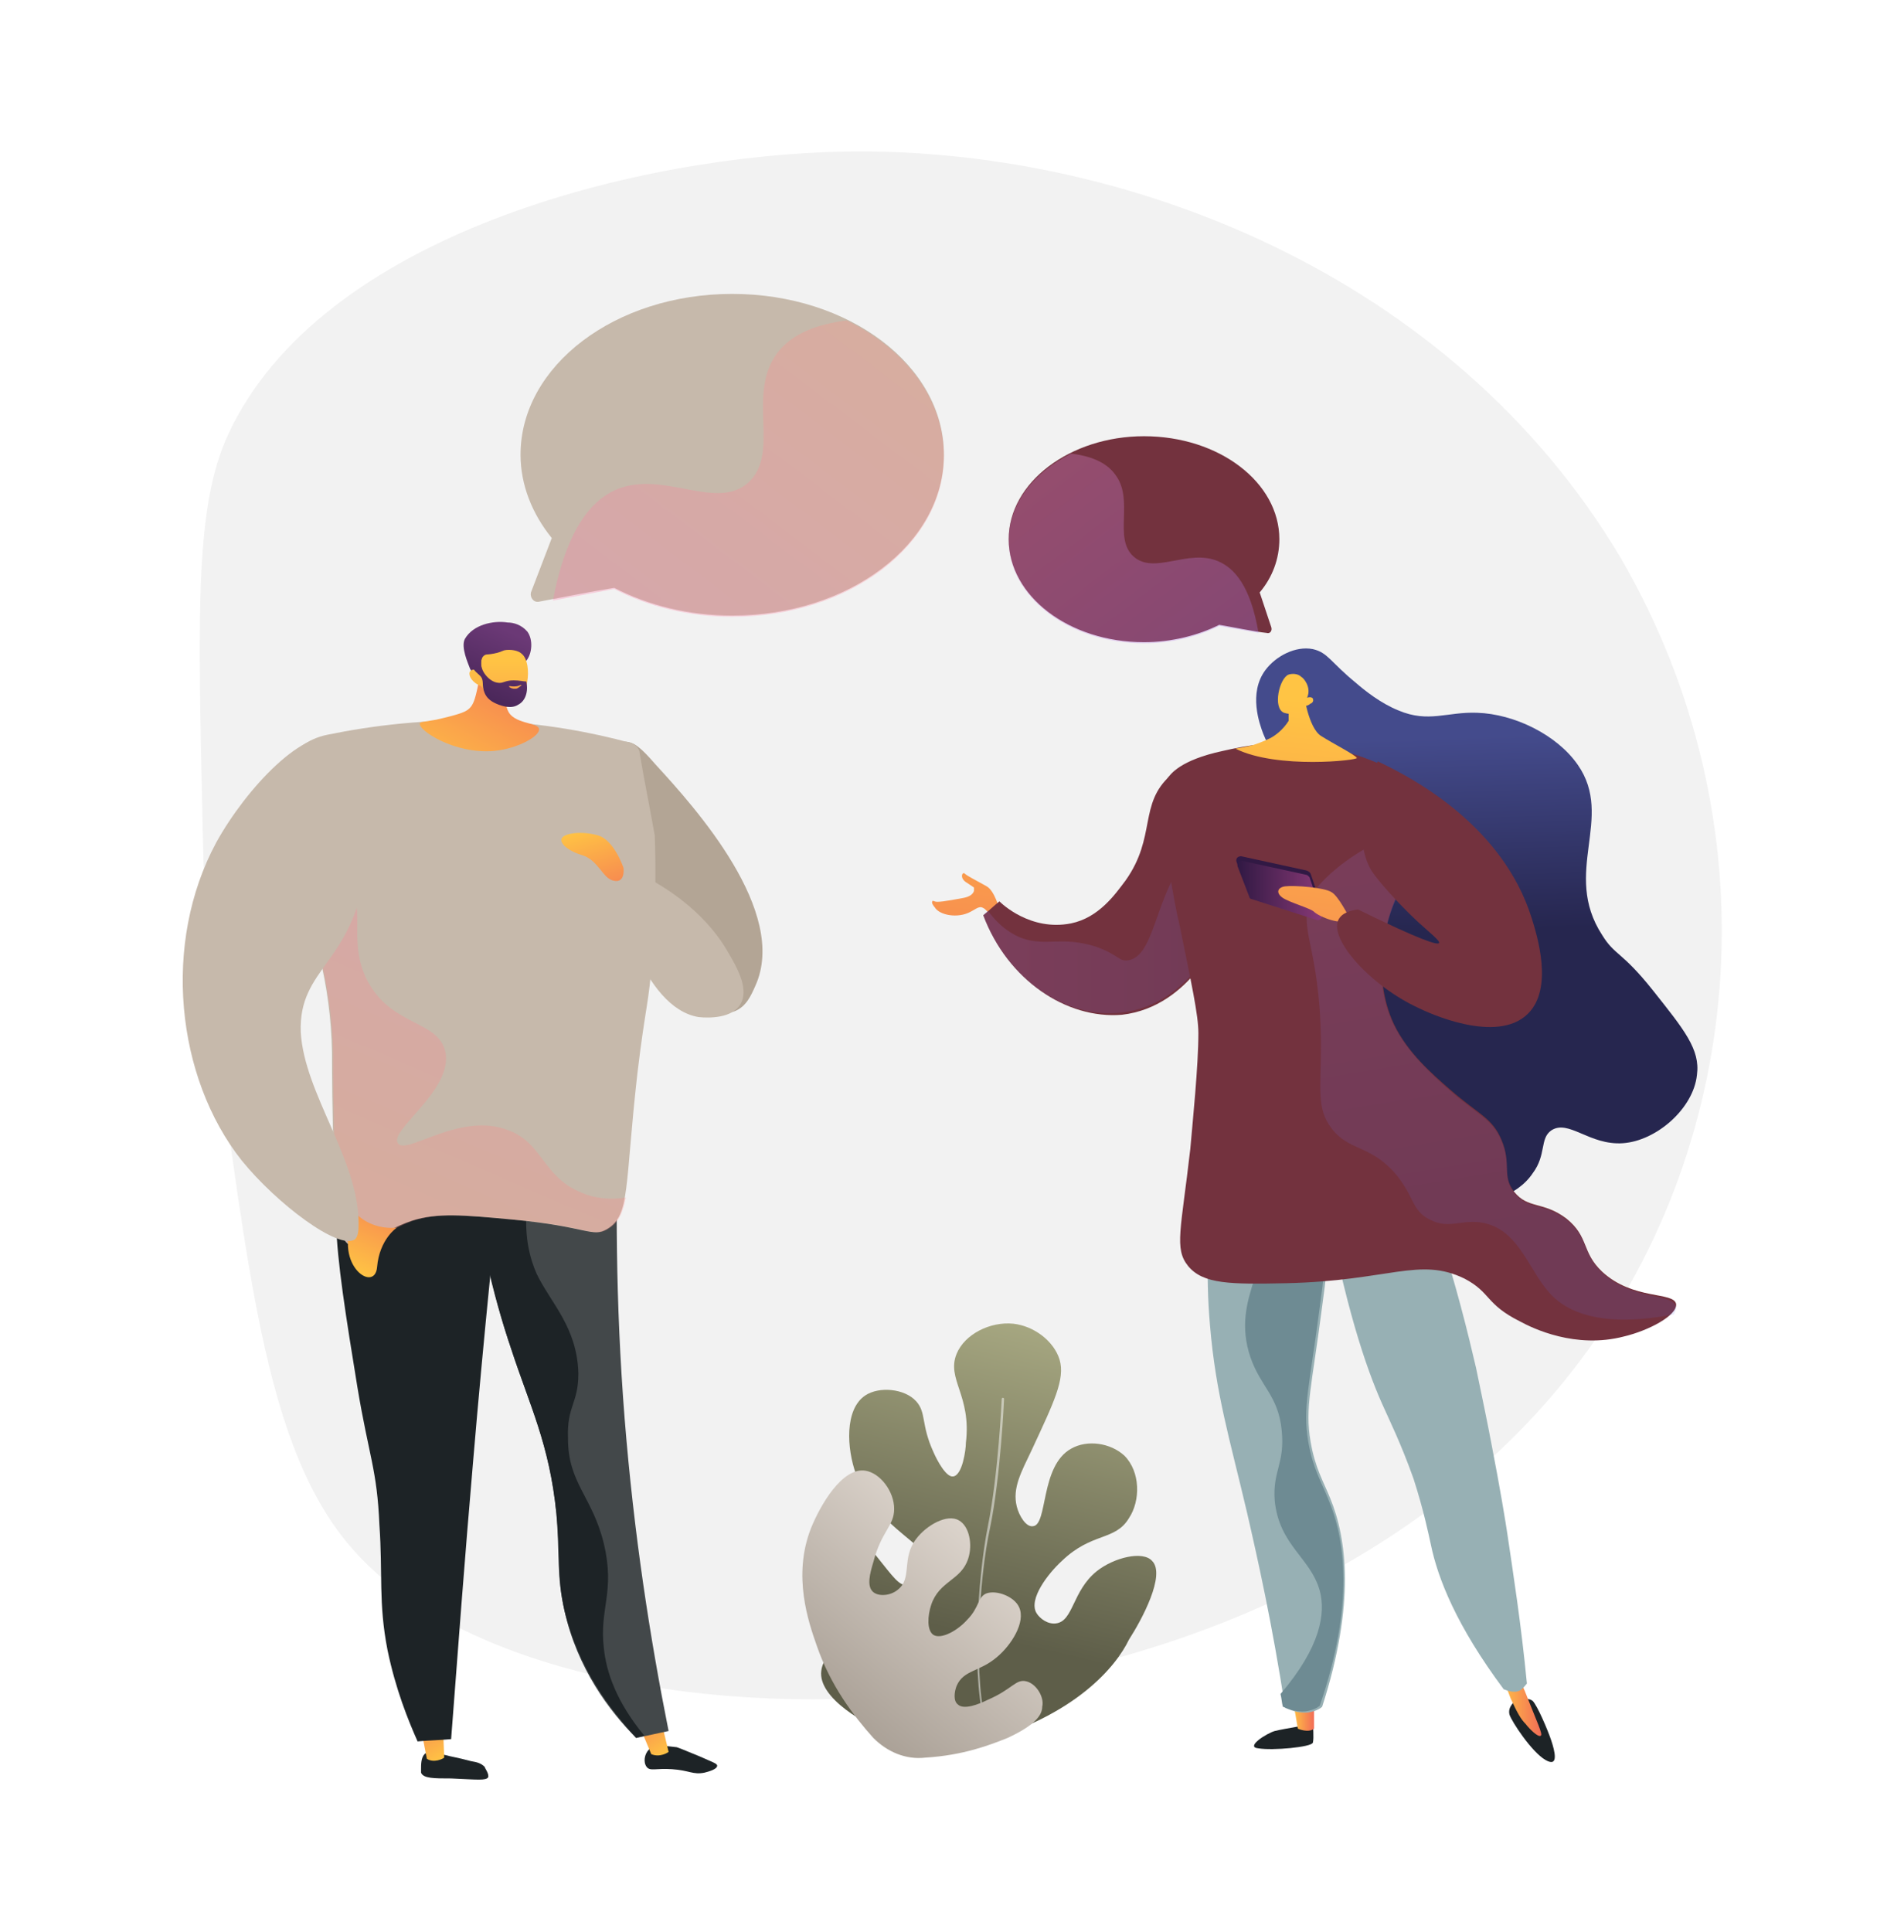<svg xmlns="http://www.w3.org/2000/svg" xmlns:xlink="http://www.w3.org/1999/xlink" x="0px" y="0px" viewBox="0 0 164.6 167" style="enable-background:new 0 0 164.6 167;" xml:space="preserve">
<style type="text/css">
	.st0{fill:#FFFFFF;}
	.st1{fill:#1D2326;}
	.st2{fill:none;stroke:#43484A;stroke-width:2;stroke-miterlimit:10;}
	.st3{fill:#73323E;}
	.st4{fill:#80A1A8;}
	.st5{fill:#D9B036;}
	.st6{fill:#F2F2F2;}
	.st7{fill:#FFFFFF;stroke:#D3D3D3;stroke-miterlimit:10;}
	.st8{fill:none;stroke:#D3D3D3;stroke-miterlimit:10;}
	.st9{fill:#D3D3D3;}
	.st10{opacity:0.5;clip-path:url(#SVGID_61_);}
	.st11{fill:url(#SVGID_65_);}
	.st12{fill:url(#SVGID_66_);}
	.st13{fill:url(#SVGID_67_);}
	.st14{fill:url(#SVGID_68_);}
	.st15{opacity:0.7;clip-path:url(#SVGID_70_);}
	.st16{opacity:0.5;clip-path:url(#SVGID_73_);}
	.st17{fill:url(#SVGID_75_);}
	.st18{fill:url(#SVGID_76_);}
	.st19{fill:url(#SVGID_77_);}
	.st20{fill:url(#SVGID_78_);}
	.st21{opacity:0.5;clip-path:url(#SVGID_81_);}
	.st22{opacity:0.7;clip-path:url(#SVGID_84_);}
	.st23{fill:url(#SVGID_85_);}
	.st24{fill:url(#SVGID_86_);}
	.st25{fill:url(#SVGID_87_);}
	.st26{fill:url(#SVGID_89_);}
	.st27{fill:url(#SVGID_90_);}
	.st28{opacity:0.3;fill:url(#SVGID_91_);}
	.st29{fill:url(#SVGID_92_);}
	.st30{fill:url(#SVGID_93_);}
	.st31{fill:url(#SVGID_94_);}
	.st32{fill:url(#SVGID_95_);}
	.st33{fill:url(#SVGID_96_);}
	.st34{fill:#D8DEE8;}
	.st35{fill:url(#SVGID_97_);}
	.st36{fill:url(#SVGID_98_);}
	.st37{fill:url(#SVGID_99_);}
	.st38{opacity:0.1;}
	.st39{fill:#97A6B7;}
	.st40{fill:url(#SVGID_100_);}
	.st41{opacity:0.3;}
	.st42{fill:url(#SVGID_101_);}
	.st43{fill:url(#SVGID_102_);}
	.st44{fill:url(#SVGID_103_);}
	.st45{display:none;opacity:0.3;fill:url(#SVGID_104_);}
	.st46{fill:url(#SVGID_105_);}
	.st47{fill:url(#SVGID_106_);}
	.st48{opacity:0.5;}
	.st49{fill:url(#SVGID_107_);}
	.st50{fill:url(#SVGID_108_);}
	.st51{fill:url(#SVGID_109_);}
	.st52{fill:url(#SVGID_110_);}
	.st53{fill:url(#SVGID_111_);}
	.st54{fill:url(#SVGID_112_);}
	.st55{fill:url(#SVGID_113_);}
	.st56{fill:url(#SVGID_114_);}
	.st57{fill:url(#SVGID_115_);}
	.st58{fill:url(#SVGID_116_);}
	.st59{fill:url(#SVGID_117_);}
	.st60{fill:url(#SVGID_118_);}
	.st61{fill:url(#SVGID_119_);}
	.st62{fill:url(#SVGID_120_);}
	.st63{fill:url(#SVGID_121_);}
	.st64{fill:url(#SVGID_122_);}
	.st65{fill:#97B0B4;}
	.st66{fill:#6E8B93;}
	.st67{display:none;}
	.st68{display:inline;}
	.st69{fill:url(#SVGID_123_);}
	.st70{fill:url(#SVGID_124_);}
	.st71{fill:url(#SVGID_125_);}
	.st72{fill:url(#SVGID_126_);}
	.st73{fill:url(#SVGID_127_);}
	.st74{fill:url(#SVGID_128_);}
	.st75{fill:url(#SVGID_129_);}
	.st76{fill:url(#SVGID_130_);}
	.st77{fill:url(#SVGID_131_);}
	.st78{fill:url(#SVGID_132_);}
	.st79{fill:url(#SVGID_133_);}
	.st80{fill:url(#SVGID_134_);}
	.st81{fill:url(#SVGID_135_);}
	.st82{fill:url(#SVGID_136_);}
	.st83{fill:url(#SVGID_137_);}
	.st84{fill:url(#SVGID_138_);}
	.st85{fill:url(#SVGID_139_);}
	.st86{fill:url(#SVGID_140_);}
	.st87{fill:url(#SVGID_141_);}
	.st88{fill:url(#SVGID_142_);}
	.st89{display:none;fill:#F4F7FA;}
	.st90{opacity:0.5;fill:#F4F7FA;}
	.st91{fill:url(#SVGID_143_);}
	.st92{fill:url(#SVGID_144_);}
	.st93{fill:url(#SVGID_145_);}
	.st94{fill:#26264F;}
	.st95{fill:url(#SVGID_146_);}
	.st96{opacity:0.48;fill:#FFFFFF;}
	.st97{fill:url(#SVGID_147_);}
	.st98{fill:url(#SVGID_148_);}
	.st99{clip-path:url(#SVGID_149_);}
	.st100{fill:url(#SVGID_150_);}
	.st101{opacity:0.7;fill:url(#SVGID_151_);}
	.st102{fill:#998693;}
	.st103{fill:url(#SVGID_152_);}
	.st104{fill:url(#SVGID_153_);}
	.st105{fill:url(#SVGID_154_);}
	.st106{fill:url(#SVGID_155_);}
	.st107{fill:url(#SVGID_156_);}
	.st108{clip-path:url(#SVGID_157_);}
	.st109{fill:url(#SVGID_158_);}
	.st110{fill:url(#SVGID_159_);}
	.st111{fill:url(#SVGID_160_);}
	.st112{fill:url(#SVGID_161_);}
	.st113{fill:url(#SVGID_162_);}
	.st114{fill:url(#SVGID_163_);}
	.st115{fill:url(#SVGID_164_);}
	.st116{fill:url(#SVGID_165_);}
	.st117{clip-path:url(#SVGID_166_);}
	.st118{fill:url(#SVGID_167_);}
	.st119{fill:url(#SVGID_168_);}
	.st120{fill:url(#SVGID_169_);}
	.st121{fill:url(#SVGID_170_);}
	.st122{fill:url(#SVGID_171_);}
	.st123{fill:url(#SVGID_172_);}
	.st124{fill:url(#SVGID_173_);}
	.st125{fill:url(#SVGID_174_);}
	.st126{display:none;opacity:0.5;fill:url(#SVGID_175_);}
	.st127{display:inline;fill:url(#SVGID_176_);}
	.st128{display:inline;fill:url(#SVGID_177_);}
	.st129{display:inline;fill:url(#SVGID_178_);}
	.st130{display:inline;fill:url(#SVGID_179_);}
	.st131{display:inline;fill:#F0F0F0;}
	.st132{fill:url(#SVGID_180_);}
	.st133{opacity:0.65;fill:#FFFFFF;}
	.st134{clip-path:url(#SVGID_181_);}
	.st135{fill:#DFDFF2;}
	.st136{fill:url(#SVGID_182_);}
	.st137{fill:#5E5E49;}
	.st138{fill:url(#SVGID_183_);}
	.st139{fill:#EFEFFC;}
	.st140{fill:url(#SVGID_184_);}
	.st141{filter:url(#Adobe_OpacityMaskFilter);}
	.st142{filter:url(#Adobe_OpacityMaskFilter_1_);}
	.st143{mask:url(#SVGID_185_);fill:url(#SVGID_186_);}
	.st144{opacity:0.53;fill:url(#SVGID_187_);}
	.st145{opacity:0.78;fill:#FFFFFF;}
	.st146{fill:url(#SVGID_188_);}
	.st147{fill:url(#SVGID_189_);}
	.st148{fill:url(#SVGID_190_);}
	.st149{fill:url(#SVGID_191_);}
	.st150{fill:url(#SVGID_192_);}
	.st151{fill:url(#SVGID_193_);}
	.st152{fill:url(#SVGID_194_);}
	.st153{fill:url(#SVGID_195_);}
	.st154{fill:url(#SVGID_196_);}
	.st155{fill:url(#SVGID_197_);}
	.st156{fill:url(#SVGID_198_);}
	.st157{fill:url(#SVGID_199_);}
	.st158{fill:url(#SVGID_200_);}
	.st159{fill:url(#SVGID_201_);}
	.st160{fill:url(#SVGID_202_);}
	.st161{fill:url(#SVGID_203_);}
	.st162{fill:url(#SVGID_204_);}
	.st163{fill:url(#SVGID_205_);}
	.st164{fill:url(#SVGID_206_);}
	.st165{fill:url(#SVGID_207_);}
	.st166{fill:url(#SVGID_208_);}
	.st167{fill:url(#SVGID_209_);}
	.st168{fill:url(#SVGID_210_);}
	.st169{display:inline;fill:url(#SVGID_211_);}
	.st170{display:inline;fill:url(#SVGID_212_);}
	.st171{fill:url(#SVGID_213_);}
	.st172{fill:url(#SVGID_214_);}
	.st173{fill:url(#SVGID_215_);}
	.st174{fill:url(#SVGID_216_);}
	.st175{fill:#43484A;}
	.st176{fill:url(#SVGID_217_);}
	.st177{fill:url(#SVGID_218_);}
	.st178{fill:url(#SVGID_219_);}
	.st179{display:inline;fill:url(#SVGID_220_);}
	.st180{display:inline;fill:url(#SVGID_221_);}
	.st181{display:inline;fill:url(#SVGID_222_);}
	.st182{display:inline;fill:url(#SVGID_223_);}
	.st183{display:inline;fill:url(#SVGID_224_);}
	.st184{display:inline;fill:url(#SVGID_225_);}
	.st185{display:inline;fill:url(#SVGID_226_);}
	.st186{display:inline;fill:url(#SVGID_227_);}
	.st187{display:inline;fill:url(#SVGID_228_);}
	.st188{display:inline;fill:url(#SVGID_229_);}
	.st189{display:inline;fill:url(#SVGID_230_);}
	.st190{fill:url(#SVGID_231_);}
	.st191{fill:url(#SVGID_232_);}
	.st192{fill:url(#SVGID_233_);}
	.st193{fill:url(#SVGID_234_);}
	.st194{opacity:0.15;fill:url(#SVGID_235_);}
	.st195{opacity:0.15;}
	.st196{fill:url(#SVGID_236_);}
	.st197{fill:url(#SVGID_237_);}
	.st198{fill:url(#SVGID_238_);}
	.st199{fill:url(#SVGID_239_);}
	.st200{fill:url(#SVGID_240_);}
	.st201{fill:url(#SVGID_241_);}
	.st202{fill:url(#SVGID_242_);}
	.st203{fill:#C6B9AB;}
	.st204{fill:url(#SVGID_243_);}
	.st205{fill:#B3A595;}
	.st206{fill:url(#SVGID_244_);}
	.st207{fill:url(#SVGID_245_);}
	.st208{fill:url(#SVGID_246_);}
	.st209{fill:url(#SVGID_247_);}
	.st210{fill:url(#SVGID_248_);}
	.st211{fill:url(#SVGID_249_);}
	.st212{fill:url(#SVGID_250_);}
	.st213{opacity:0.3;fill:url(#SVGID_251_);}
	.st214{fill:url(#SVGID_252_);}
	.st215{fill:url(#SVGID_253_);}
	.st216{fill:url(#SVGID_254_);}
	.st217{opacity:0.3;fill:url(#SVGID_255_);}
	.st218{fill:url(#SVGID_256_);}
	.st219{fill:url(#SVGID_257_);}
	.st220{fill:url(#SVGID_258_);}
	.st221{fill:url(#SVGID_259_);}
	.st222{fill:url(#SVGID_260_);}
	.st223{fill:url(#SVGID_261_);}
	.st224{fill:url(#SVGID_262_);}
	.st225{fill:url(#SVGID_263_);}
	.st226{opacity:0.5;fill:#FFFFFF;}
	.st227{fill:url(#SVGID_264_);}
	.st228{fill:#F4F4F4;stroke:#D3D3D3;stroke-miterlimit:10;}
	.st229{fill:#1C686E;}
	.st230{clip-path:url(#SVGID_265_);fill:#F4F7FA;}
	.st231{clip-path:url(#SVGID_265_);}
	.st232{opacity:0.7;clip-path:url(#SVGID_267_);}
	.st233{opacity:0.7;clip-path:url(#SVGID_268_);}
	.st234{fill:url(#SVGID_269_);}
	.st235{clip-path:url(#SVGID_270_);}
	.st236{fill:url(#SVGID_271_);}
	.st237{opacity:0.3;clip-path:url(#SVGID_270_);fill:url(#SVGID_272_);}
	.st238{fill:url(#SVGID_273_);}
	.st239{fill:url(#SVGID_274_);}
	.st240{fill:url(#SVGID_275_);}
	.st241{opacity:0.3;fill:#FFFFFF;}
	.st242{opacity:0.3;fill:url(#SVGID_276_);}
	.st243{fill:url(#SVGID_277_);}
	.st244{fill:url(#SVGID_278_);}
	.st245{fill:url(#SVGID_279_);}
	.st246{fill:url(#SVGID_280_);}
	.st247{fill:url(#SVGID_281_);}
	.st248{fill:url(#SVGID_282_);}
	.st249{fill:url(#SVGID_283_);}
	.st250{fill:url(#SVGID_284_);}
	.st251{opacity:0.3;fill:url(#SVGID_285_);}
	.st252{fill:url(#SVGID_286_);}
	.st253{fill:url(#SVGID_287_);}
	.st254{fill:url(#SVGID_288_);}
	.st255{fill:url(#SVGID_289_);}
	.st256{fill:url(#SVGID_290_);}
	.st257{fill:url(#SVGID_291_);}
	.st258{fill:url(#SVGID_292_);}
	.st259{fill:url(#SVGID_293_);}
	.st260{fill:url(#SVGID_294_);}
	.st261{fill:url(#SVGID_295_);}
	.st262{fill:url(#SVGID_296_);}
	.st263{fill:url(#SVGID_297_);}
	.st264{fill:url(#SVGID_298_);}
	.st265{clip-path:url(#SVGID_299_);fill:#DFDFF2;}
	.st266{clip-path:url(#SVGID_299_);}
	.st267{opacity:0.7;clip-path:url(#SVGID_301_);}
	.st268{fill:url(#SVGID_302_);}
	.st269{fill:url(#SVGID_303_);}
	.st270{fill:url(#SVGID_304_);}
	.st271{fill:url(#SVGID_305_);}
	.st272{fill:url(#SVGID_306_);}
	.st273{fill:url(#SVGID_307_);}
	.st274{opacity:0.7;clip-path:url(#SVGID_310_);}
	.st275{fill:url(#SVGID_311_);}
	.st276{fill:url(#SVGID_312_);}
	.st277{fill:url(#SVGID_313_);}
	.st278{fill:url(#SVGID_314_);}
	.st279{fill:url(#SVGID_315_);}
	.st280{fill:url(#SVGID_316_);}
	.st281{fill:#652A33;}
	.st282{clip-path:url(#SVGID_319_);}
	.st283{opacity:0.3;clip-path:url(#SVGID_319_);fill:url(#SVGID_320_);}
	.st284{fill:url(#SVGID_321_);}
	.st285{fill:url(#SVGID_322_);}
	.st286{fill:url(#SVGID_323_);}
	.st287{opacity:0.3;fill:url(#SVGID_324_);}
	.st288{fill:url(#SVGID_325_);}
	.st289{fill:url(#SVGID_326_);}
	.st290{fill:#73656E;}
	.st291{fill:url(#SVGID_327_);}
	.st292{fill:url(#SVGID_328_);}
	.st293{fill:url(#SVGID_329_);}
	.st294{opacity:0.3;fill:url(#SVGID_330_);}
	.st295{fill:url(#SVGID_331_);}
	.st296{fill:url(#SVGID_332_);}
	.st297{fill:url(#SVGID_333_);}
	.st298{fill:#875963;}
	.st299{fill:url(#SVGID_334_);}
	.st300{fill:url(#SVGID_335_);}
	.st301{fill:url(#SVGID_336_);}
	.st302{fill:url(#SVGID_337_);}
	.st303{fill:url(#SVGID_338_);}
	.st304{fill:url(#SVGID_339_);}
	.st305{fill:url(#SVGID_340_);}
	.st306{fill:url(#SVGID_341_);}
	.st307{fill:url(#SVGID_342_);}
	.st308{fill:url(#SVGID_343_);}
	.st309{fill:#312E2B;}
	.st310{fill:url(#SVGID_344_);}
	.st311{fill:url(#SVGID_345_);}
	.st312{fill:#E2B687;}
	.st313{fill:url(#SVGID_346_);}
	.st314{fill:url(#SVGID_347_);}
	.st315{fill:url(#SVGID_348_);}
	.st316{fill:url(#SVGID_349_);}
	.st317{fill:#477D80;}
	.st318{fill:#165961;}
	.st319{fill:url(#SVGID_350_);}
	.st320{fill:url(#SVGID_351_);}
	.st321{fill:url(#SVGID_352_);}
	.st322{fill:url(#SVGID_353_);}
	.st323{fill:#4D434A;}
	.st324{fill:url(#SVGID_354_);}
	.st325{fill:url(#SVGID_355_);}
	.st326{fill:#262125;}
	.st327{fill:url(#SVGID_356_);}
	.st328{opacity:0.3;fill:url(#SVGID_357_);}
	.st329{fill:url(#SVGID_358_);}
	.st330{opacity:0.2;}
	.st331{fill:url(#SVGID_359_);}
	.st332{fill:url(#SVGID_360_);}
	.st333{fill:url(#SVGID_361_);}
	.st334{opacity:0.1;fill:url(#SVGID_362_);}
	.st335{fill:#353122;}
	.st336{fill:url(#SVGID_363_);}
	.st337{clip-path:url(#SVGID_365_);fill:url(#SVGID_366_);}
	.st338{opacity:0.5;clip-path:url(#SVGID_365_);}
	.st339{fill:#BEB8F2;}
	.st340{fill:url(#SVGID_367_);}
	.st341{opacity:0.5;clip-path:url(#SVGID_368_);}
	.st342{fill:#FCFDFE;}
	.st343{fill:url(#SVGID_369_);}
	.st344{opacity:0.5;clip-path:url(#SVGID_370_);}
	.st345{fill:url(#SVGID_371_);}
	.st346{opacity:0.3;fill:url(#SVGID_372_);}
	.st347{fill:url(#SVGID_373_);}
	.st348{fill:url(#SVGID_374_);}
	.st349{fill:#B1986A;}
	.st350{fill:url(#SVGID_375_);}
	.st351{fill:url(#SVGID_376_);}
	.st352{fill:url(#SVGID_377_);}
	.st353{fill:url(#SVGID_378_);}
	.st354{fill:url(#SVGID_379_);}
	.st355{fill:#E8E3DD;stroke:#73323E;stroke-width:3;stroke-miterlimit:10;}
	.st356{opacity:0.5;clip-path:url(#SVGID_382_);}
	.st357{fill:url(#SVGID_383_);}
	.st358{opacity:0.5;clip-path:url(#SVGID_384_);}
	.st359{fill:url(#SVGID_385_);}
	.st360{fill:url(#SVGID_386_);}
	.st361{fill:url(#SVGID_387_);}
	.st362{fill:url(#SVGID_388_);}
	.st363{fill:url(#SVGID_389_);}
	.st364{opacity:0.3;fill:url(#SVGID_390_);}
	.st365{fill:url(#SVGID_391_);}
	.st366{fill:url(#SVGID_392_);}
	.st367{fill:url(#SVGID_393_);}
	.st368{fill:#E8E3DD;}
	.st369{fill:#4D4D4D;}
	.st370{fill:#999999;}
	.st371{opacity:0.5;clip-path:url(#SVGID_396_);}
	.st372{opacity:0.5;clip-path:url(#SVGID_401_);}
	.st373{fill:url(#SVGID_402_);}
	.st374{fill:url(#SVGID_403_);}
	.st375{fill:url(#SVGID_404_);}
	.st376{fill:url(#SVGID_407_);}
	.st377{opacity:0.74;fill:url(#SVGID_408_);}
	.st378{fill:#B19AF3;}
	.st379{clip-path:url(#SVGID_409_);}
	.st380{fill:url(#SVGID_410_);}
	.st381{fill:url(#SVGID_411_);}
	.st382{fill:url(#SVGID_412_);}
	.st383{fill:url(#SVGID_413_);}
	.st384{fill:url(#SVGID_414_);}
	.st385{fill:url(#SVGID_415_);}
	.st386{fill:url(#SVGID_416_);}
	.st387{fill:url(#SVGID_417_);}
	.st388{fill:url(#SVGID_418_);}
	.st389{fill:url(#SVGID_419_);}
	.st390{opacity:0.35;fill:#FFFFFF;}
	.st391{fill:url(#SVGID_420_);}
	.st392{fill:url(#SVGID_421_);}
	.st393{clip-path:url(#SVGID_422_);}
	.st394{fill:url(#SVGID_423_);}
	.st395{fill:url(#SVGID_424_);}
	.st396{fill:url(#SVGID_425_);}
	.st397{fill:url(#SVGID_426_);}
	.st398{fill:url(#SVGID_427_);}
	.st399{fill:url(#SVGID_428_);}
	.st400{fill:url(#SVGID_429_);}
	.st401{fill:url(#SVGID_430_);}
	.st402{fill:url(#SVGID_431_);}
	.st403{fill:url(#SVGID_432_);}
	.st404{fill:#D4B362;}
	.st405{fill:url(#SVGID_433_);}
	.st406{fill:url(#SVGID_434_);}
	.st407{fill:url(#SVGID_435_);}
	.st408{fill:#C5CFD7;}
	.st409{fill:none;stroke:#FFFFFF;stroke-width:5.679;stroke-linecap:round;stroke-linejoin:round;stroke-miterlimit:10;}
	.st410{fill:#C09F2B;}
	
		.st411{display:inline;fill:none;stroke:#73323E;stroke-width:2.2;stroke-linecap:round;stroke-linejoin:round;stroke-miterlimit:10;}
	.st412{display:inline;fill:#1C686E;}
	.st413{display:inline;fill:#FFFFFF;}
	.st414{display:inline;fill:#DFDFF2;}
	.st415{display:inline;fill:#1D2326;}
	.st416{display:inline;fill:#A8ACBA;}
	.st417{display:inline;fill:#73323E;}
	.st418{display:inline;fill:#D9B036;}
	.st419{display:inline;fill:#6E8B93;}
	.st420{display:inline;fill:#ED5353;}
	.st421{display:inline;fill:#C09F2B;}
	.st422{display:inline;fill:#477D80;}
	.st423{display:inline;fill:#652A33;}
	.st424{display:inline;fill:#80A1A8;}
	.st425{opacity:0.34;fill:#D7D1FF;}
	.st426{display:inline;fill:#999999;}
	.st427{fill:#F4F4F4;}
	.st428{fill:#191E21;}
	.st429{display:inline;fill:url(#SVGID_436_);}
	.st430{display:inline;fill:url(#SVGID_437_);}
	.st431{display:inline;fill:url(#SVGID_438_);}
	.st432{display:inline;fill:url(#SVGID_439_);}
	.st433{display:inline;fill:url(#SVGID_440_);}
	.st434{display:inline;fill:url(#SVGID_441_);}
	.st435{display:inline;fill:url(#SVGID_442_);}
	.st436{display:inline;fill:url(#SVGID_443_);}
	.st437{display:inline;fill:url(#SVGID_444_);}
	.st438{display:inline;fill:url(#SVGID_445_);}
	.st439{display:inline;fill:url(#SVGID_446_);}
	.st440{display:inline;fill:url(#SVGID_447_);}
	.st441{display:inline;fill:url(#SVGID_448_);}
	.st442{fill:#BBBC91;}
	.st443{fill:#CECBAC;}
	.st444{fill:#A6A47F;}
	.st445{fill:#D5C28A;}
	.st446{fill:#E8DDA9;}
	.st447{fill:#C2AC79;}
	.st448{fill:#D8D0B9;}
	.st449{fill:#B2BBC3;}
	.st450{fill:#9BA4A9;}
	.st451{fill:#ADA3A4;}
	.st452{fill:#D1C4BE;}
	.st453{fill:#8C8D6D;}
	.st454{fill:#2F2F24;}
	.st455{fill:#D6D7BD;}
	.st456{fill:#E4E4D3;}
	.st457{fill:#C9C9A7;}
	.st458{fill:#635D56;}
	.st459{fill:#D1C7BC;}
	.st460{fill:#DDD5CD;}
	.st461{fill:#958B80;}
	.st462{fill:#D6CFD4;}
	.st463{fill:#DEDADB;}
	.st464{fill:#C2B6BE;}
	.st465{fill:#AD9EA9;}
	.st466{fill:#6B6145;}
	.st467{fill:#A09268;}
	.st468{fill:#E6DAB9;}
	.st469{fill:#EEE7D0;}
	.st470{fill:#DDCEA1;}
	.st471{fill:#EDD3B7;}
	.st472{fill:#F3E2CF;}
	.st473{fill:#E8C59F;}
	.st474{fill:#F0D5A4;}
	.st475{clip-path:url(#SVGID_449_);fill:#DFDFF2;}
	.st476{clip-path:url(#SVGID_449_);}
	.st477{opacity:0.7;clip-path:url(#SVGID_451_);}
	.st478{fill:url(#SVGID_452_);}
	.st479{fill:url(#SVGID_453_);}
	.st480{fill:url(#SVGID_454_);}
	.st481{fill:url(#SVGID_455_);}
	.st482{fill:url(#SVGID_456_);}
	.st483{fill:url(#SVGID_457_);}
	.st484{opacity:0.7;clip-path:url(#SVGID_460_);}
	.st485{fill:url(#SVGID_461_);}
	.st486{fill:url(#SVGID_462_);}
	.st487{fill:url(#SVGID_463_);}
	.st488{fill:url(#SVGID_464_);}
	.st489{fill:url(#SVGID_465_);}
	.st490{fill:url(#SVGID_466_);}
	.st491{clip-path:url(#SVGID_469_);}
	.st492{opacity:0.3;clip-path:url(#SVGID_469_);fill:url(#SVGID_470_);}
	.st493{fill:url(#SVGID_471_);}
	.st494{fill:url(#SVGID_472_);}
	.st495{fill:url(#SVGID_473_);}
	.st496{opacity:0.3;fill:url(#SVGID_474_);}
	.st497{fill:url(#SVGID_475_);}
	.st498{fill:url(#SVGID_476_);}
	.st499{fill:url(#SVGID_477_);}
	.st500{fill:url(#SVGID_478_);}
	.st501{fill:url(#SVGID_479_);}
	.st502{opacity:0.3;fill:url(#SVGID_480_);}
	.st503{fill:url(#SVGID_481_);}
	.st504{fill:url(#SVGID_482_);}
	.st505{fill:url(#SVGID_483_);}
	.st506{fill:url(#SVGID_484_);}
	.st507{fill:url(#SVGID_485_);}
	.st508{fill:url(#SVGID_486_);}
	.st509{fill:url(#SVGID_487_);}
	.st510{fill:url(#SVGID_488_);}
	.st511{fill:url(#SVGID_489_);}
	.st512{fill:url(#SVGID_490_);}
	.st513{fill:url(#SVGID_491_);}
	.st514{fill:url(#SVGID_492_);}
	.st515{fill:url(#SVGID_493_);}
	.st516{fill:url(#SVGID_494_);}
	.st517{fill:url(#SVGID_495_);}
	.st518{fill:url(#SVGID_496_);}
	.st519{fill:url(#SVGID_497_);}
	.st520{fill:url(#SVGID_498_);}
	.st521{fill:url(#SVGID_499_);}
	.st522{fill:url(#SVGID_500_);}
	.st523{fill:url(#SVGID_501_);}
	.st524{fill:url(#SVGID_502_);}
	.st525{fill:url(#SVGID_503_);}
	.st526{fill:url(#SVGID_504_);}
	.st527{fill:url(#SVGID_505_);}
	.st528{fill:url(#SVGID_506_);}
	.st529{opacity:0.3;fill:url(#SVGID_507_);}
	.st530{fill:url(#SVGID_508_);}
	.st531{fill:url(#SVGID_509_);}
	.st532{fill:url(#SVGID_510_);}
	.st533{fill:url(#SVGID_511_);}
	.st534{opacity:0.1;fill:url(#SVGID_512_);}
	.st535{fill:url(#SVGID_513_);}
	.st536{clip-path:url(#SVGID_515_);fill:url(#SVGID_516_);}
	.st537{opacity:0.5;clip-path:url(#SVGID_515_);}
	.st538{fill:url(#SVGID_517_);}
	.st539{opacity:0.5;clip-path:url(#SVGID_518_);}
	.st540{fill:url(#SVGID_519_);}
	.st541{opacity:0.5;clip-path:url(#SVGID_520_);}
	.st542{fill:url(#SVGID_521_);}
	.st543{opacity:0.3;fill:url(#SVGID_522_);}
	.st544{fill:url(#SVGID_523_);}
	.st545{fill:url(#SVGID_524_);}
	.st546{fill:url(#SVGID_525_);}
	.st547{fill:url(#SVGID_526_);}
	.st548{fill:url(#SVGID_527_);}
	.st549{fill:url(#SVGID_528_);}
	.st550{fill:url(#SVGID_529_);}
	.st551{opacity:0.5;clip-path:url(#SVGID_532_);}
	.st552{fill:url(#SVGID_533_);}
	.st553{opacity:0.5;clip-path:url(#SVGID_534_);}
	.st554{fill:url(#SVGID_535_);}
	.st555{fill:url(#SVGID_536_);}
	.st556{fill:url(#SVGID_537_);}
	.st557{fill:url(#SVGID_538_);}
	.st558{fill:url(#SVGID_539_);}
	.st559{opacity:0.3;fill:url(#SVGID_540_);}
	.st560{fill:url(#SVGID_541_);}
	.st561{fill:url(#SVGID_542_);}
	.st562{fill:url(#SVGID_543_);}
	.st563{display:none;opacity:0.3;fill:url(#SVGID_544_);}
	.st564{fill:url(#SVGID_545_);}
	.st565{fill:url(#SVGID_546_);}
	.st566{fill:url(#SVGID_547_);}
	.st567{fill:url(#SVGID_548_);}
	.st568{fill:url(#SVGID_549_);}
	.st569{fill:url(#SVGID_550_);}
	.st570{fill:url(#SVGID_551_);}
	.st571{fill:url(#SVGID_552_);}
	.st572{fill:url(#SVGID_553_);}
	.st573{fill:url(#SVGID_554_);}
	.st574{fill:url(#SVGID_555_);}
	.st575{fill:url(#SVGID_556_);}
	.st576{fill:url(#SVGID_557_);}
	.st577{fill:url(#SVGID_558_);}
	.st578{fill:url(#SVGID_559_);}
	.st579{fill:url(#SVGID_560_);}
	.st580{fill:url(#SVGID_561_);}
	.st581{fill:url(#SVGID_562_);}
	.st582{fill:url(#SVGID_563_);}
	.st583{fill:url(#SVGID_564_);}
	.st584{fill:url(#SVGID_565_);}
	.st585{fill:url(#SVGID_566_);}
	.st586{fill:url(#SVGID_567_);}
	.st587{fill:url(#SVGID_568_);}
	.st588{fill:url(#SVGID_569_);}
	.st589{fill:url(#SVGID_570_);}
	.st590{fill:url(#SVGID_571_);}
	.st591{fill:url(#SVGID_572_);}
	.st592{fill:url(#SVGID_573_);}
	.st593{fill:url(#SVGID_574_);}
	.st594{fill:url(#SVGID_575_);}
	.st595{fill:url(#SVGID_576_);}
	.st596{fill:url(#SVGID_577_);}
	.st597{fill:url(#SVGID_578_);}
	.st598{fill:url(#SVGID_579_);}
	.st599{fill:url(#SVGID_580_);}
	.st600{fill:url(#SVGID_581_);}
	.st601{fill:url(#SVGID_582_);}
	.st602{fill:url(#SVGID_583_);}
	.st603{fill:url(#SVGID_584_);}
	.st604{fill:url(#SVGID_585_);}
	.st605{fill:url(#SVGID_586_);}
	.st606{fill:url(#SVGID_587_);}
	.st607{fill:url(#SVGID_588_);}
	.st608{clip-path:url(#SVGID_589_);}
	.st609{fill:url(#SVGID_590_);}
	.st610{opacity:0.7;fill:url(#SVGID_591_);}
	.st611{fill:url(#SVGID_592_);}
	.st612{fill:url(#SVGID_593_);}
	.st613{fill:url(#SVGID_594_);}
	.st614{fill:url(#SVGID_595_);}
	.st615{fill:url(#SVGID_596_);}
	.st616{clip-path:url(#SVGID_597_);}
	.st617{fill:url(#SVGID_598_);}
	.st618{fill:url(#SVGID_599_);}
	.st619{fill:url(#SVGID_600_);}
	.st620{fill:url(#SVGID_601_);}
	.st621{fill:url(#SVGID_602_);}
	.st622{fill:url(#SVGID_603_);}
	.st623{fill:url(#SVGID_604_);}
	.st624{fill:url(#SVGID_605_);}
	.st625{clip-path:url(#SVGID_606_);}
	.st626{fill:url(#SVGID_607_);}
	.st627{fill:url(#SVGID_608_);}
	.st628{fill:url(#SVGID_609_);}
	.st629{fill:url(#SVGID_610_);}
	.st630{fill:url(#SVGID_611_);}
	.st631{fill:url(#SVGID_612_);}
	.st632{fill:url(#SVGID_613_);}
	.st633{fill:url(#SVGID_614_);}
	.st634{display:none;opacity:0.5;fill:url(#SVGID_615_);}
	.st635{display:inline;fill:url(#SVGID_616_);}
	.st636{display:inline;fill:url(#SVGID_617_);}
	.st637{display:inline;fill:url(#SVGID_618_);}
	.st638{display:inline;fill:url(#SVGID_619_);}
	.st639{fill:url(#SVGID_620_);}
	.st640{clip-path:url(#SVGID_621_);}
	.st641{fill:url(#SVGID_622_);}
	.st642{fill:url(#SVGID_623_);}
	.st643{fill:url(#SVGID_624_);}
	.st644{filter:url(#Adobe_OpacityMaskFilter_2_);}
	.st645{filter:url(#Adobe_OpacityMaskFilter_3_);}
	.st646{mask:url(#SVGID_625_);fill:url(#SVGID_626_);}
	.st647{opacity:0.53;fill:url(#SVGID_627_);}
	.st648{fill:url(#SVGID_628_);}
	.st649{fill:url(#SVGID_629_);}
	.st650{fill:url(#SVGID_630_);}
	.st651{fill:url(#SVGID_631_);}
	.st652{fill:url(#SVGID_632_);}
	.st653{fill:url(#SVGID_633_);}
	.st654{fill:url(#SVGID_634_);}
	.st655{fill:url(#SVGID_635_);}
	.st656{fill:url(#SVGID_636_);}
	.st657{fill:url(#SVGID_637_);}
	.st658{fill:url(#SVGID_638_);}
	.st659{fill:url(#SVGID_639_);}
	.st660{fill:url(#SVGID_640_);}
	.st661{fill:url(#SVGID_641_);}
	.st662{fill:url(#SVGID_642_);}
	.st663{fill:url(#SVGID_643_);}
	.st664{fill:url(#SVGID_644_);}
	.st665{fill:url(#SVGID_645_);}
	.st666{fill:url(#SVGID_646_);}
	.st667{fill:url(#SVGID_647_);}
	.st668{fill:url(#SVGID_648_);}
	.st669{fill:url(#SVGID_649_);}
	.st670{fill:url(#SVGID_650_);}
	.st671{display:inline;fill:url(#SVGID_651_);}
	.st672{display:inline;fill:url(#SVGID_652_);}
	.st673{fill:url(#SVGID_653_);}
	.st674{fill:url(#SVGID_654_);}
	.st675{fill:url(#SVGID_655_);}
	.st676{fill:url(#SVGID_656_);}
	.st677{fill:url(#SVGID_657_);}
	.st678{fill:url(#SVGID_658_);}
	.st679{fill:url(#SVGID_659_);}
	.st680{display:inline;fill:url(#SVGID_660_);}
	.st681{display:inline;fill:url(#SVGID_661_);}
	.st682{display:inline;fill:url(#SVGID_662_);}
	.st683{display:inline;fill:url(#SVGID_663_);}
	.st684{display:inline;fill:url(#SVGID_664_);}
	.st685{display:inline;fill:url(#SVGID_665_);}
	.st686{display:inline;fill:url(#SVGID_666_);}
	.st687{display:inline;fill:url(#SVGID_667_);}
	.st688{display:inline;fill:url(#SVGID_668_);}
	.st689{display:inline;fill:url(#SVGID_669_);}
	.st690{display:inline;fill:url(#SVGID_670_);}
	.st691{fill:url(#SVGID_671_);}
	.st692{fill:url(#SVGID_672_);}
	.st693{fill:url(#SVGID_673_);}
	.st694{fill:url(#SVGID_674_);}
	.st695{opacity:0.15;fill:url(#SVGID_675_);}
	.st696{fill:url(#SVGID_676_);}
	.st697{fill:url(#SVGID_677_);}
	.st698{fill:url(#SVGID_678_);}
	.st699{fill:url(#SVGID_679_);}
	.st700{fill:url(#SVGID_680_);}
	.st701{fill:url(#SVGID_681_);}
	.st702{fill:url(#SVGID_682_);}
	.st703{fill:url(#SVGID_683_);}
	.st704{fill:url(#SVGID_684_);}
	.st705{fill:url(#SVGID_685_);}
	.st706{fill:url(#SVGID_686_);}
	.st707{fill:url(#SVGID_687_);}
	.st708{fill:url(#SVGID_688_);}
	.st709{fill:url(#SVGID_689_);}
	.st710{fill:url(#SVGID_690_);}
	.st711{opacity:0.3;fill:url(#SVGID_691_);}
	.st712{fill:url(#SVGID_692_);}
	.st713{fill:url(#SVGID_693_);}
	.st714{fill:url(#SVGID_694_);}
	.st715{opacity:0.3;fill:url(#SVGID_695_);}
	.st716{fill:url(#SVGID_696_);}
	.st717{fill:url(#SVGID_697_);}
	.st718{fill:url(#SVGID_698_);}
	.st719{fill:url(#SVGID_699_);}
	.st720{fill:url(#SVGID_700_);}
	.st721{fill:url(#SVGID_701_);}
	.st722{fill:url(#SVGID_702_);}
	.st723{fill:url(#SVGID_703_);}
	.st724{fill:url(#SVGID_704_);}
</style>
<g id="Base_Background">
</g>
<g id="Footer_Footer">
</g>
<g id="CTA_2_">
</g>
<g id="Social_Validation">
</g>
<g id="Services">
</g>
<g id="About">
</g>
<g id="Hero">
</g>
<g id="Header">
</g>
<g id="Guides__x26__Color_Palette">
	<g id="In_Person_2_">
		<path class="st6" d="M73.1,13.1c-17.8,0.3-45.4,7.1-53.4,24.5c-2.8,6.1-2.6,15-2.2,32.9c0.1,5.3,0.3,12.9,1.6,22.4    c2.7,19.8,4.5,33.2,11.4,41c17.2,19.6,79.5,19.1,106.1-16.3c14.5-19.3,16.7-46.7,3.5-69.4C125.4,23.5,96.9,12.7,73.1,13.1z"></path>
		<g>
			<g>
				<path class="st1" d="M113.5,149c0,0,0.1,1.2,0,1.6c-0.1,0.4-3.5,0.7-4.7,0.5c-1.2-0.1,0.7-1.3,1.4-1.5      C111,149.4,113.5,149,113.5,149z"></path>
				<linearGradient id="SVGID_60_" gradientUnits="userSpaceOnUse" x1="111.776" y1="148.275" x2="113.537" y2="148.275">
					<stop offset="0" style="stop-color:#FFC444"></stop>
					<stop offset="0.996" style="stop-color:#F36F56"></stop>
				</linearGradient>
				<path style="fill:url(#SVGID_60_);" d="M111.8,147.1l0.4,2.3c0,0,0.9,0.4,1.4,0l0-2.5L111.8,147.1z"></path>
				<path class="st1" d="M131,147c0,0-0.7,0.5-0.5,1.2c0.2,0.6,1.9,3.2,3.1,3.9c1.2,0.7,0.8-0.8,0.5-1.7c-0.3-0.9-1.2-3-1.6-3.4      C132,146.6,131,147,131,147z"></path>
				<linearGradient id="SVGID_61_" gradientUnits="userSpaceOnUse" x1="129.655" y1="147.189" x2="133.157" y2="147.189">
					<stop offset="0" style="stop-color:#FFC444"></stop>
					<stop offset="0.996" style="stop-color:#F36F56"></stop>
				</linearGradient>
				<path style="fill:url(#SVGID_61_);" d="M129.7,144.4c0.3,1,0.7,1.8,0.9,2.4c0.6,1.3,0.9,1.8,1.3,2.2c0.3,0.4,1.1,1.2,1.3,1      c0.2-0.1-0.3-1.1-1.4-3.9c-0.2-0.4-0.6-1.7-0.6-1.7l0,0H129.7z"></path>
				<path class="st65" d="M104.7,103.7c-0.2,2.4-0.5,6.2-0.1,10.8c0.5,6,1.7,9.8,3.2,16.2c0.9,3.9,2.2,9.7,3.3,16.9      c0.3,0.1,1,0.5,2,0.4c0.6-0.1,1-0.3,1.2-0.5c2.9-9,2.1-14.6,0.7-18c-0.6-1.5-1.3-2.6-1.7-4.9c-0.5-3,0.1-4.7,1-11.7      c0.7-5,0.5-5.7,0.1-6.5C112.5,103.5,107.2,103.6,104.7,103.7z"></path>
				<linearGradient id="SVGID_65_" gradientUnits="userSpaceOnUse" x1="85.769" y1="57.468" x2="81.564" y2="94.532">
					<stop offset="0" style="stop-color:#FFC444"></stop>
					<stop offset="0.996" style="stop-color:#F36F56"></stop>
				</linearGradient>
				<path class="st11" d="M86.4,78.6c0,0-0.4-1.6-1.1-2c-0.7-0.4-1.7-0.9-1.9-1.1c-0.2-0.2-0.5,0.4,0.2,0.8c0.6,0.4,0.6,0.4,0.6,0.4      c0,0.1,0,0.2,0,0.3c-0.1,0.3-0.4,0.5-0.9,0.6c-1.6,0.3-2.3,0.4-2.5,0.3c0,0-0.2-0.1-0.2,0c-0.1,0.1,0.1,0.4,0.2,0.5      c0.4,0.7,2,1,3.1,0.4c0.4-0.2,0.6-0.4,0.9-0.4c0.5,0.1,0.8,0.7,1,1.3L86.4,78.6z"></path>
				<path class="st65" d="M114.8,104.8c1.8,9.3,3.6,14.2,4.9,17c0.3,0.7,1.4,2.9,2.5,6c0.9,2.8,1.3,4.8,1.5,5.7      c0.6,2.9,2.2,7,6.3,12.5c0.1,0,0.8,0.4,1.4,0.1c0.3-0.2,0.5-0.5,0.6-0.6c-0.5-5.2-1.2-9.6-1.7-13c-0.1-0.7-0.6-3.8-1.4-7.9      c-0.3-1.6-0.8-4-1.3-6.4c-0.7-3-1.7-7.1-3.3-12C121.1,105.7,118,105.2,114.8,104.8z"></path>
				<path class="st3" d="M85,79.1c0.5-0.4,0.9-0.8,1.4-1.2c0.2,0.2,2.7,2.6,6.2,1.9c2.4-0.5,3.8-2.5,4.7-3.7      c2.7-3.8,1.1-6.6,3.9-9.1c0.8-0.7,2.4-1.6,3.4-1.3c2.4,0.6,3.8,8,1.5,13.7c-0.5,1.2-3.1,7.6-9.1,8.3      C92.2,88.1,87.1,84.7,85,79.1z"></path>
				<linearGradient id="SVGID_66_" gradientUnits="userSpaceOnUse" x1="127.324" y1="63.654" x2="127.846" y2="80.491">
					<stop offset="0" style="stop-color:#444B8C"></stop>
					<stop offset="0.996" style="stop-color:#26264F"></stop>
				</linearGradient>
				<path class="st12" d="M113.2,68c-1-0.9-3-2-4-4.6c-0.3-0.8-1.3-3.5,0.2-5.5c0.9-1.2,2.6-2.1,4.1-1.8c1.3,0.3,1.5,1.1,3.7,2.9      c0.8,0.7,2.2,1.8,3.7,2.4c2.6,1.1,4.2,0.1,6.8,0.2c3.2,0.1,6.9,1.9,8.7,4.5c3.2,4.6-1.4,9.3,2.1,14.7c1.1,1.8,1.7,1.4,4.4,4.8      c2.7,3.4,4.1,5.1,3.8,7.3c-0.3,2.9-3.5,5.7-6.4,5.9c-2.9,0.2-4.7-2.1-6.2-1.1c-1,0.7-0.4,2.1-1.6,3.7c-1.4,2.1-4.3,2.6-4.7,2.6      c-4.2,0.6-9.9-4.3-12.3-10.2C111.1,83.4,118.8,73.1,113.2,68z"></path>
				<path class="st66" d="M114.8,129.5c-0.6-1.5-1.3-2.6-1.7-4.9c-0.5-3,0.1-4.7,1-11.7c0.7-5,0.5-5.7,0.1-6.5      c-0.9-1.6-2.9-2.3-5-2.6c0,0.1,0.1,0.2,0.1,0.3c1.1,4.9-3,7.9-1.2,13.2c0.9,2.6,2.4,3.3,2.7,6.3c0.3,2.9-0.8,3.5-0.6,6.1      c0.4,3.9,3.1,4.9,3.9,7.8c0.5,1.9,0.1,4.8-3.4,8.9c0.1,0.4,0.1,0.7,0.2,1.1c0.3,0.1,1,0.5,2,0.4c0.6-0.1,1-0.3,1.2-0.5      C117.1,138.6,116.3,133,114.8,129.5z"></path>
				<linearGradient id="SVGID_67_" gradientUnits="userSpaceOnUse" x1="85.031" y1="79.27" x2="107.327" y2="79.27">
					<stop offset="0" style="stop-color:#AA80F9"></stop>
					<stop offset="0.996" style="stop-color:#6165D7"></stop>
				</linearGradient>
				<path style="opacity:0.15;fill:url(#SVGID_67_);" d="M104.1,72.5c-4.4,3.5-3.9,10.1-6.6,10.5c-0.8,0.1-0.8-0.5-2.8-1.2      c-2.9-0.9-4.2,0-6.3-0.7c-0.8-0.3-1.9-0.9-3-2.4c-0.1,0.1-0.3,0.2-0.4,0.4c2.1,5.6,7.2,9,12,8.4c6-0.7,8.6-7.1,9.1-8.3      c1.1-2.7,1.4-5.8,1.1-8.3C106.2,71.2,105.1,71.7,104.1,72.5z"></path>
				<path class="st3" d="M100.9,67.3c0.3-0.4,1.1-1.6,4.8-2.4c1.8-0.4,5.2-1.2,9.5-0.2c6,1.3,9.7,4.8,11.1,6.3      c-1.1,0.7-4.3,3-5.9,7.3c-0.5,1.3-1.9,5.9,0.1,10.2c1.2,2.5,3.3,4.3,4.9,5.7c2.4,2.1,3.6,2.4,4.4,4.3c0.9,2.1,0,3.1,1.1,4.5      c1.2,1.5,2.5,0.8,4.5,2.3c2,1.6,1.3,2.9,3.1,4.6c2.7,2.5,6.2,1.7,6.4,2.8c0.1,1-2.4,2.3-4.5,2.8c-4.2,1.1-7.9-0.7-9-1.3      c-3-1.5-2.5-2.5-4.8-3.7c-3.9-1.9-6.5,0.2-15.4,0.4c-4.8,0.1-7.2,0.1-8.5-1.5c-1.2-1.5-0.6-3.1,0.2-10.1c0,0,0,0,0,0      c0.2-2.3,0.7-7.2,0.7-10c0-1.6-0.6-4.3-1.7-9.7c-0.1-0.3-0.7-3.2-1.2-7.1C100.2,69.3,100.3,68.3,100.9,67.3z"></path>
				<g class="st195">
					<linearGradient id="SVGID_68_" gradientUnits="userSpaceOnUse" x1="123.044" y1="64.212" x2="129.838" y2="105.758">
						<stop offset="0" style="stop-color:#AA80F9"></stop>
						<stop offset="0.996" style="stop-color:#6165D7"></stop>
					</linearGradient>
					<path class="st14" d="M138.5,110c-1.8-1.7-1.1-3-3.1-4.6c-2-1.5-3.3-0.8-4.5-2.3c-1.1-1.4-0.2-2.4-1.1-4.5       c-0.8-1.9-2-2.2-4.4-4.3c-1.6-1.4-3.7-3.3-4.9-5.7c-2.1-4.3-0.6-8.9-0.1-10.2c1.6-4.3,4.7-6.6,5.9-7.3       c-0.1-0.1-0.2-0.3-0.4-0.4c-7.5,1-11.9,5.4-12.5,6.7c-1.3,3,0.7,4.1,0.8,12.7c0,4.1-0.4,5.7,0.9,7.4c1.5,2,3.3,1.4,5.5,3.9       c1.7,2,1.4,3.2,3,4c1.7,0.9,2.8-0.1,4.7,0.3c3.2,0.7,3.9,4.4,6,6.4c1.6,1.5,4.6,2.6,10.4,1.5c0.1-0.2,0.2-0.4,0.2-0.6       C144.7,111.7,141.2,112.5,138.5,110z"></path>
				</g>
				<linearGradient id="SVGID_69_" gradientUnits="userSpaceOnUse" x1="112.662" y1="60.52" x2="108.457" y2="97.583">
					<stop offset="0" style="stop-color:#FFC444"></stop>
					<stop offset="0.996" style="stop-color:#F36F56"></stop>
				</linearGradient>
				<path style="fill:url(#SVGID_69_);" d="M112.7,59.9c0,0,0.4,3,1.5,3.7c1.1,0.7,2.9,1.6,3.1,1.9c0.2,0.2-6.9,1-10.5-0.8l0,0      c1.2-0.2,1.5-0.3,1.5-0.3c0.3-0.1,0.9-0.3,1.5-0.6c0.4-0.2,1.1-0.7,1.6-1.5l0-1.7L112.7,59.9z"></path>
				<linearGradient id="SVGID_70_" gradientUnits="userSpaceOnUse" x1="112.039" y1="60.449" x2="107.834" y2="97.512">
					<stop offset="0" style="stop-color:#FFC444"></stop>
					<stop offset="0.996" style="stop-color:#F36F56"></stop>
				</linearGradient>
				<path style="fill:url(#SVGID_70_);" d="M112.9,61c0,0-0.7,1-1.9,0.6c-1-0.4-0.4-3,0.4-3.3c0.3-0.1,0.8-0.1,1.1,0.2      c0.2,0.1,0.9,0.9,0.5,1.8c0.3-0.1,0.5,0,0.5,0.1c0.1,0.2-0.1,0.4-0.2,0.4C113.2,60.9,113,61,112.9,61z"></path>
				<g>
					<linearGradient id="SVGID_71_" gradientUnits="userSpaceOnUse" x1="110.694" y1="77.189" x2="111.867" y2="94.645">
						<stop offset="0" style="stop-color:#311944"></stop>
						<stop offset="0.225" style="stop-color:#45204F"></stop>
						<stop offset="1" style="stop-color:#893976"></stop>
					</linearGradient>
					<path style="fill:url(#SVGID_71_);" d="M113.9,79.4l-5.8-2.1c-0.1,0-0.2-0.1-0.2-0.2l-1-2.6c-0.1-0.3,0.1-0.5,0.4-0.5l5.5,1.2       c0.1,0,0.4,0.1,0.5,0.3l1.1,3.2C114.5,79.1,114.2,79.5,113.9,79.4z"></path>
					<linearGradient id="SVGID_72_" gradientUnits="userSpaceOnUse" x1="107.018" y1="76.912" x2="114.328" y2="76.912">
						<stop offset="0" style="stop-color:#311944"></stop>
						<stop offset="1" style="stop-color:#893976"></stop>
					</linearGradient>
					<path style="fill:url(#SVGID_72_);" d="M113.8,79.5l-5.6-1.8c-0.1,0-0.2-0.1-0.2-0.2l-1-2.6c-0.1-0.3,0.1-0.5,0.4-0.5l5.5,1.2       c0.1,0,0.2,0.1,0.3,0.2l1.1,3.2C114.4,79.3,114.1,79.6,113.8,79.5z"></path>
				</g>
				<linearGradient id="SVGID_73_" gradientUnits="userSpaceOnUse" x1="115.594" y1="60.852" x2="111.388" y2="97.916">
					<stop offset="0" style="stop-color:#FFC444"></stop>
					<stop offset="0.996" style="stop-color:#F36F56"></stop>
				</linearGradient>
				<path style="fill:url(#SVGID_73_);" d="M116.7,79.4c0,0-1-2-1.6-2.3c-0.6-0.4-3.2-0.6-4-0.5c-0.7,0.1-0.8,0.6-0.2,1      c0.6,0.4,2.4,0.9,2.7,1.2C114,79.2,116.1,80.1,116.7,79.4z"></path>
				<path class="st3" d="M115.7,79.5c-0.8,1.7,2.8,5.7,6.9,7.6c0.8,0.4,6.8,3.2,9.5,0.5c2.2-2.2,0.8-6.7,0.3-8.3      c-2.5-7.9-10.1-12-13.3-13.5c-2.4,6-1,8.7-0.5,9.5c0.6,0.9,2.2,2.7,3.9,4.3c1.2,1.1,2,1.7,1.9,1.9c-0.1,0.2-1.5-0.2-7-2.9      C116.7,78.7,116,78.9,115.7,79.5z"></path>
			</g>
			<g>
				<path class="st3" d="M108.9,51.2c1.1-1.3,1.7-2.9,1.7-4.6c0-4.9-5.2-8.9-11.7-8.9c-6.4,0-11.7,4-11.7,8.9s5.2,8.9,11.7,8.9      c2.4,0,4.7-0.6,6.5-1.5c1.2,0.2,3.1,0.6,4.1,0.7c0.3,0.1,0.5-0.2,0.4-0.5L108.9,51.2z"></path>
				<g class="st41">
					<linearGradient id="SVGID_75_" gradientUnits="userSpaceOnUse" x1="90.381" y1="40.497" x2="110.602" y2="67.128">
						<stop offset="3.597120e-03" style="stop-color:#E38DDD"></stop>
						<stop offset="1" style="stop-color:#9571F6"></stop>
					</linearGradient>
					<path class="st17" d="M105.3,48.5c-2.6-1.1-5.5,1.2-7.3-0.4c-1.8-1.6,0.1-4.9-1.6-7.1c-0.8-1.1-2.2-1.6-3.8-1.8       c-3.2,1.6-5.4,4.3-5.4,7.5c0,4.9,5.2,8.9,11.7,8.9c2.4,0,4.7-0.6,6.5-1.5c1,0.2,2.4,0.4,3.4,0.6       C108.1,50.6,106.7,49.1,105.3,48.5z"></path>
				</g>
			</g>
			<g>
				<path class="st203" d="M47.7,46.5c-1.7-2.1-2.7-4.6-2.7-7.2c0-7.7,8.2-13.9,18.3-13.9s18.3,6.2,18.3,13.9s-8.2,13.9-18.3,13.9      c-3.8,0-7.3-0.9-10.2-2.4c-1.9,0.3-4.9,0.9-6.5,1.2c-0.5,0.1-0.8-0.4-0.7-0.8L47.7,46.5z"></path>
				<g class="st41">
					
						<linearGradient id="SVGID_76_" gradientUnits="userSpaceOnUse" x1="3106.689" y1="29.677" x2="3138.477" y2="71.541" gradientTransform="matrix(-1 0 0 1 3183.541 0)">
						<stop offset="0" style="stop-color:#FF9085"></stop>
						<stop offset="1" style="stop-color:#FB6FBB"></stop>
					</linearGradient>
					<path class="st18" d="M53.3,42.3c4.1-1.7,8.6,1.9,11.4-0.6c2.8-2.6-0.2-7.6,2.5-11.2c1.3-1.7,3.5-2.5,6-2.8       c5.1,2.5,8.4,6.8,8.4,11.7c0,7.7-8.2,13.9-18.3,13.9c-3.8,0-7.3-0.9-10.2-2.4c-1.5,0.3-3.7,0.7-5.3,1       C49,45.6,51.2,43.2,53.3,42.3z"></path>
				</g>
			</g>
			<g>
				<path class="st205" d="M56.7,66.1c3.4,3.7,11.5,12.7,8.6,19.1c-0.4,0.9-0.8,1.8-1.8,2.2c-2.8,1-5.3-4.8-11.5-6      c-3.2-0.6-4.3,0.6-5.4-0.4c-3.3-3.2,2.7-17.1,7.4-16.9C54.8,64.1,55.4,64.6,56.7,66.1z"></path>
				<path class="st1" d="M36.7,151.6c-0.3,0.3-0.3,0.9-0.3,1.3c0,0.2,0,0.3,0,0.3c0.2,0.5,1.1,0.5,2.6,0.5c2.3,0.1,3,0.2,3.2-0.1      c0.1-0.3-0.3-0.8-0.3-0.9c-0.3-0.3-0.6-0.4-1.2-0.5c-1.1-0.3-1.8-0.4-2.1-0.5C37.1,151.4,36.9,151.4,36.7,151.6z"></path>
				
					<linearGradient id="SVGID_77_" gradientUnits="userSpaceOnUse" x1="3757.334" y1="13.272" x2="3759.841" y2="8.082" gradientTransform="matrix(-0.998 6.960000e-02 6.960000e-02 0.998 3786.164 -122.121)">
					<stop offset="0" style="stop-color:#FFC444"></stop>
					<stop offset="0.996" style="stop-color:#F36F56"></stop>
				</linearGradient>
				<path class="st19" d="M38.3,149.3l0.1,2.6c-0.1,0.1-0.9,0.5-1.5,0.1l-0.5-2.6L38.3,149.3z"></path>
				<path class="st1" d="M56.1,151.2c-0.4,0.4-0.5,1.1-0.2,1.5c0.3,0.4,0.8,0.1,2.2,0.2c1.5,0.1,1.8,0.5,2.8,0.3      c0.4-0.1,1.1-0.3,1.1-0.6c0-0.2-0.4-0.3-1.5-0.8c-1.7-0.7-1.7-0.7-2-0.8C57.5,150.9,56.6,150.7,56.1,151.2z"></path>
				
					<linearGradient id="SVGID_78_" gradientUnits="userSpaceOnUse" x1="4039.942" y1="-154.385" x2="4042.503" y2="-159.685" gradientTransform="matrix(-0.989 0.145 0.145 0.989 4077.648 -282.904)">
					<stop offset="0" style="stop-color:#FFC444"></stop>
					<stop offset="0.996" style="stop-color:#F36F56"></stop>
				</linearGradient>
				<path class="st20" d="M57.2,148.9l0.6,2.5c-0.1,0.1-0.8,0.5-1.5,0.2l-1-2.4L57.2,148.9z"></path>
				<path class="st175" d="M53.5,95.1c-0.3,8.2-0.3,17.4,0.5,27.5c0.8,10,2.2,19,3.8,27c-0.9,0.2-1.9,0.4-2.8,0.6      c-2.3-2.3-5.1-6-6.2-11c-0.7-3.1-0.4-4.7-0.7-8.4c-0.6-6-2.3-9.3-3.9-14.2c-1.5-4.4-3.1-10.9-3.8-19.4      C44.7,96.5,49.1,95.8,53.5,95.1z"></path>
				<path class="st1" d="M52.2,133.4c-1-4.1-3.1-5.2-3.1-9.1c-0.1-2.8,0.9-3,0.9-5.6c-0.1-4-2.4-6.1-3.6-8.6      c-1.2-2.7-1.7-6.9,1.6-14.1c-2.5,0.4-5.1,0.8-7.6,1.2c0.6,8.6,2.3,15,3.8,19.4c1.6,4.9,3.3,8.2,3.9,14.2c0.4,3.8,0,5.3,0.7,8.4      c1.2,5,4,8.6,6.2,11c0.2-0.1,0.5-0.1,0.7-0.2c-2.4-2.9-3.3-5.5-3.5-7.6C51.8,139,53.2,137.6,52.2,133.4z"></path>
				<path class="st1" d="M44,94.6c-1.1,10.4-2.2,21-3.1,31.7c-0.7,8.1-1.3,16.1-1.9,24c-1,0.1-1.9,0.1-2.9,0.2      c-0.8-1.8-1.9-4.5-2.6-7.9c-0.8-4.1-0.4-6.6-0.7-10.8c-0.2-4.8-0.9-5.9-1.9-11.9c-2-12.3-3-18.5,0.2-22.1      C32.2,96.7,35.4,93.8,44,94.6z"></path>
				<path class="st203" d="M24.1,71.2c-1.2-3.3,0.7-7,4.2-7.7c3.9-0.8,8.7-1.4,14-1.2c4.7,0.2,8.9,1,12.2,1.9      c0.4,0.1,0.8,0.5,0.8,0.9c0.4,2.4,0.9,4.8,1.3,7.1c0.1,2.6,0.1,6.2-0.2,10.4c-0.3,4.2-0.6,4.3-1.3,10.2      c-1.1,9.7-0.6,12.2-2.6,13.4c-1.3,0.8-1.7-0.2-8.2-0.8c-4.3-0.4-6.5-0.6-8.7,0.1c-3,1-4,2.7-5.2,2.2c-1.2-0.5-1.3-2.6-1.5-6.1      c-0.2-5.5-0.2-9.2-0.2-10.6c-0.1-6.1-1.6-10.8-3.6-16.8C24.8,73.2,24.4,72.1,24.1,71.2z"></path>
				<g>
					
						<linearGradient id="SVGID_79_" gradientUnits="userSpaceOnUse" x1="2207.646" y1="96.335" x2="2208.225" y2="80.928" gradientTransform="matrix(0.894 0.447 -0.447 0.894 -1893.113 -1004.657)">
						<stop offset="0" style="stop-color:#FFC444"></stop>
						<stop offset="0.996" style="stop-color:#F36F56"></stop>
					</linearGradient>
					<path style="fill:url(#SVGID_79_);" d="M41.7,56.2c-0.1,1.5-0.3,2.8-0.5,3.6c-0.2,0.9-0.4,1.2-0.6,1.4c-0.3,0.3-0.7,0.5-2.9,1       c-1.2,0.2-1.4,0.2-1.4,0.3c-0.2,0.6,3,2.7,6.4,2.4c2.1-0.2,4-1.3,3.9-1.9c-0.1-0.6-2.2-0.4-2.7-1.6c-0.4-0.8,0.2-1.9,0.8-2.8       C44.2,57.6,42.2,57.3,41.7,56.2z"></path>
					<g>
						
							<linearGradient id="SVGID_80_" gradientUnits="userSpaceOnUse" x1="2934.124" y1="-71.937" x2="2930.202" y2="-81.897" gradientTransform="matrix(-0.999 -4.940000e-02 -4.940000e-02 0.999 2966.397 280.764)">
							<stop offset="0" style="stop-color:#311944"></stop>
							<stop offset="1" style="stop-color:#6B3976"></stop>
						</linearGradient>
						<path style="fill:url(#SVGID_80_);" d="M45.5,57.1c0.5-0.6,0.6-1.8,0.1-2.5c-0.5-0.6-1.2-0.8-1.7-0.8c-1.3-0.2-3,0.2-3.7,1.4        c-0.4,0.7,0.3,2.2,0.4,2.5c0.1,0.3,0.3,0.4,0.6,0.7c0.3,0.3,0.7,0.9,1.5,1.8c0.1-0.2,0.2-0.6,0.3-0.9c0.1-0.1,0.3-0.6,0.7-1        C44.4,57.4,45,57.6,45.5,57.1z"></path>
						
							<linearGradient id="SVGID_81_" gradientUnits="userSpaceOnUse" x1="-293.591" y1="-181.699" x2="-293.772" y2="-167.169" gradientTransform="matrix(1 -1.180000e-02 1.180000e-02 1 338.843 235.177)">
							<stop offset="0" style="stop-color:#FFC444"></stop>
							<stop offset="0.996" style="stop-color:#F36F56"></stop>
						</linearGradient>
						<path style="fill:url(#SVGID_81_);" d="M41.6,59.3c0,0,0.8,1.5,2.5,1.5c1.6,0,2-3.5,1-4.3c-0.3-0.3-1-0.4-1.5-0.3        c-0.3,0.1-0.4,0.2-1,0.3c-0.5,0.1-0.6,0-0.8,0.2c-0.2,0.1-0.3,0.5-0.1,1.5c-0.3-0.3-0.6-0.4-0.9-0.3c0,0-0.2,0.1-0.2,0.2        C40.5,58.4,40.8,59,41.6,59.3z"></path>
						
							<linearGradient id="SVGID_82_" gradientUnits="userSpaceOnUse" x1="2932.926" y1="-71.46" x2="2929.001" y2="-81.43" gradientTransform="matrix(-0.999 -4.940000e-02 -4.940000e-02 0.999 2966.397 280.764)">
							<stop offset="0" style="stop-color:#311944"></stop>
							<stop offset="1" style="stop-color:#6B3976"></stop>
						</linearGradient>
						<path style="fill:url(#SVGID_82_);" d="M41.8,56.5c0.1,0.1-0.2,0.3-0.2,0.7c-0.1,0.8,0.7,1.7,1.4,1.8c0.5,0.1,0.6-0.2,1.4-0.2        c0.5,0,0.9,0.1,1.1,0.1c0.2,0.9-0.1,1.7-0.7,2c-0.6,0.4-1.4,0.1-1.7,0c-0.2-0.1-0.9-0.3-1.2-1c-0.3-0.7,0-1.1-0.4-1.5        c-0.2-0.2-0.5-0.4-0.7-0.8c-0.1-0.1-0.1-0.2-0.1-0.3C41.2,56.9,41.7,56.4,41.8,56.5z"></path>
						
							<linearGradient id="SVGID_83_" gradientUnits="userSpaceOnUse" x1="2929.084" y1="-77.468" x2="2929.288" y2="-75.647" gradientTransform="matrix(-0.999 -4.940000e-02 -4.940000e-02 0.999 2966.397 280.764)">
							<stop offset="0" style="stop-color:#FFC444"></stop>
							<stop offset="1" style="stop-color:#F36F56"></stop>
						</linearGradient>
						<path style="fill:url(#SVGID_83_);" d="M45,59.2c0,0-0.3,0.2-0.9,0.1c0,0-0.1,0-0.1,0c0,0.1,0.3,0.3,0.7,0.2        c0.2-0.1,0.4-0.3,0.4-0.3C45.1,59.2,45,59.2,45,59.2z"></path>
					</g>
				</g>
				
					<linearGradient id="SVGID_84_" gradientUnits="userSpaceOnUse" x1="33.174" y1="103.105" x2="55.642" y2="51.19" gradientTransform="matrix(1 -2.000000e-04 2.000000e-04 1 1.824 -0.564)">
					<stop offset="0" style="stop-color:#FF9085"></stop>
					<stop offset="1" style="stop-color:#FB6FBB"></stop>
				</linearGradient>
				<path style="opacity:0.3;fill:url(#SVGID_84_);" d="M50.1,103c-3.2-1.4-3.2-4.2-6.1-5.3c-4.2-1.7-8.9,2.2-9.6,1.1      c-0.8-1.1,4.8-4.6,4.1-7.9c-0.6-2.7-4.5-2.2-6.6-5.9c-2-3.5-0.1-6.7-1.8-7.9c-0.6-0.4-1.7-0.6-3.8,0.3C27.6,82,28.7,86,28.8,91      c0,1.3,0,5.1,0.2,10.6c0.1,3.6,0.3,5.6,1.5,6.1c1.2,0.6,2.2-1.1,5.2-2.2c2.2-0.7,4.4-0.5,8.7-0.1c6.5,0.6,6.9,1.6,8.2,0.8      c0.8-0.5,1.2-1.2,1.5-2.7C52.8,103.7,51.4,103.6,50.1,103z"></path>
				<linearGradient id="SVGID_85_" gradientUnits="userSpaceOnUse" x1="30.61" y1="110.017" x2="34.326" y2="101.431">
					<stop offset="0" style="stop-color:#FFC444"></stop>
					<stop offset="0.996" style="stop-color:#F36F56"></stop>
				</linearGradient>
				<path class="st23" d="M30.8,104.9c0,0,1.2,1.4,3.5,1.2c0,0-1.5,1-1.7,3.4C32.4,111.9,28.5,109.1,30.8,104.9z"></path>
				<path class="st203" d="M30.7,107.1c-1.4,1-6.8-3.1-9.8-6.8c-5.7-7.2-6.9-18.8-2.2-27.5c2.6-4.7,7.7-10.1,10.5-9      c2.7,1,2.9,7.4,2.4,11.3c-1.1,8.2-5.8,8.5-5.6,14.1c0.3,5.3,5,11,5,16.5C31,106.2,31,106.8,30.7,107.1z"></path>
				<g class="st67">
					<g class="st68">
						
							<linearGradient id="SVGID_86_" gradientUnits="userSpaceOnUse" x1="152.953" y1="143.657" x2="164.29" y2="143.657" gradientTransform="matrix(0.999 4.490000e-02 -4.490000e-02 0.999 -91.948 -66.903)">
							<stop offset="0" style="stop-color:#311944"></stop>
							<stop offset="1" style="stop-color:#A03976"></stop>
						</linearGradient>
						<path class="st24" d="M65.2,88.8c-0.1,0-0.2-0.1-0.3-0.2c-0.1-2.4-0.8-4.8-1.9-6.6c-1-1.6-2.2-2.6-3.3-2.6c0,0,0,0,0,0        c-3.9-0.2-5.1,8.6-5.1,8.7c0,0.1-0.2,0.2-0.3,0.2c-0.1,0-0.2-0.2-0.2-0.3c0.1-0.4,1.3-9.4,5.6-9.2c0,0,0,0,0,0        c1.2,0.1,2.6,1.1,3.7,2.9c1.2,1.9,1.9,4.3,2,6.8C65.5,88.7,65.4,88.8,65.2,88.8C65.3,88.8,65.3,88.8,65.2,88.8z"></path>
						
							<linearGradient id="SVGID_87_" gradientUnits="userSpaceOnUse" x1="145.266" y1="150.022" x2="151.683" y2="160.784" gradientTransform="matrix(0.999 4.490000e-02 -4.490000e-02 0.999 -91.948 -66.903)">
							<stop offset="0" style="stop-color:#FFC444"></stop>
							<stop offset="0.996" style="stop-color:#F36F56"></stop>
						</linearGradient>
						<path class="st25" d="M48.4,106.3l5,2.8l3.5-9.3l-4.5-12.9l-1.5,0.3l-3,18.1C47.8,105.7,48,106.1,48.4,106.3z"></path>
						
							<linearGradient id="SVGID_89_" gradientUnits="userSpaceOnUse" x1="146.258" y1="149.431" x2="152.675" y2="160.192" gradientTransform="matrix(0.999 4.490000e-02 -4.490000e-02 0.999 -91.948 -66.903)">
							<stop offset="0" style="stop-color:#FFC444"></stop>
							<stop offset="0.996" style="stop-color:#F36F56"></stop>
						</linearGradient>
						<path style="opacity:0.3;fill:url(#SVGID_89_);" d="M56.8,99.8l-4.5-12.9l-0.9,0.2c-0.2,1.7-0.2,3.1-0.2,4.1        c0.1,4.3,1.2,5.6,0.5,8.5c-0.6,2.5-1.6,2.8-1.6,4.5c0,1.8,1.2,3.4,2.7,4.7l0.4,0.2L56.8,99.8z"></path>
						
							<linearGradient id="SVGID_90_" gradientUnits="userSpaceOnUse" x1="156.437" y1="154.358" x2="174.505" y2="168.279" gradientTransform="matrix(0.999 4.490000e-02 -4.490000e-02 0.999 -91.948 -66.903)">
							<stop offset="0" style="stop-color:#FFC444"></stop>
							<stop offset="0.996" style="stop-color:#F36F56"></stop>
						</linearGradient>
						<polygon class="st27" points="52.3,86.9 71.2,87.8 76.6,108.3 53.3,109.1       "></polygon>
						
							<linearGradient id="SVGID_91_" gradientUnits="userSpaceOnUse" x1="156.174" y1="143.978" x2="166.646" y2="143.978" gradientTransform="matrix(0.999 4.490000e-02 -4.490000e-02 0.999 -91.948 -66.903)">
							<stop offset="0" style="stop-color:#311944"></stop>
							<stop offset="1" style="stop-color:#A03976"></stop>
						</linearGradient>
						<path style="fill:url(#SVGID_91_);" d="M58.1,88.9c-0.1,0-0.2-0.1-0.2-0.2c0-0.2-1-5.7,0.8-8.3c0.5-0.7,1.3-1.2,2.1-1.3        c4.6-0.6,6.9,9.3,7,9.7c0,0.1-0.1,0.3-0.2,0.3c-0.1,0-0.3-0.1-0.3-0.2c0-0.1-2.3-9.8-6.4-9.3c-0.7,0.1-1.3,0.4-1.8,1.1        c-1.7,2.4-0.7,7.8-0.7,7.9C58.4,88.8,58.3,88.9,58.1,88.9C58.2,88.9,58.1,88.9,58.1,88.9z"></path>
						<g class="st41">
							
								<linearGradient id="SVGID_92_" gradientUnits="userSpaceOnUse" x1="156.671" y1="154.055" x2="174.738" y2="167.976" gradientTransform="matrix(0.999 4.490000e-02 -4.490000e-02 0.999 -91.948 -66.903)">
								<stop offset="0" style="stop-color:#FFC444"></stop>
								<stop offset="0.996" style="stop-color:#F36F56"></stop>
							</linearGradient>
							<path class="st29" d="M71.2,87.8l-9.4-0.4c-0.5,0.4-0.8,1-0.9,1.6c-0.3,2.9,6.3,4.1,6.7,8c0.3,2.8-2.6,6-5.2,7.3         c-2.7,1.4-4.5,0.6-6.3,2.2c-0.8,0.7-1.3,1.6-1.7,2.6l22.1-0.8L71.2,87.8z"></path>
						</g>
						
							<linearGradient id="SVGID_93_" gradientUnits="userSpaceOnUse" x1="156.174" y1="148.988" x2="157.646" y2="148.988" gradientTransform="matrix(0.999 4.490000e-02 -4.490000e-02 0.999 -91.948 -66.903)">
							<stop offset="0" style="stop-color:#311944"></stop>
							<stop offset="1" style="stop-color:#A03976"></stop>
						</linearGradient>
						<path class="st30" d="M58.9,89c0,0.4-0.4,0.7-0.8,0.7c-0.4,0-0.7-0.4-0.7-0.8c0-0.4,0.4-0.7,0.8-0.7        C58.6,88.3,58.9,88.6,58.9,89z"></path>
						
							<linearGradient id="SVGID_94_" gradientUnits="userSpaceOnUse" x1="165.77" y1="148.921" x2="167.242" y2="148.921" gradientTransform="matrix(0.999 4.490000e-02 -4.490000e-02 0.999 -91.948 -66.903)">
							<stop offset="0" style="stop-color:#311944"></stop>
							<stop offset="1" style="stop-color:#A03976"></stop>
						</linearGradient>
						<path class="st31" d="M68.4,89.4c0,0.4-0.4,0.7-0.8,0.7c-0.4,0-0.7-0.4-0.7-0.8c0-0.4,0.4-0.7,0.8-0.7        C68.1,88.6,68.5,89,68.4,89.4z"></path>
					</g>
					<g class="st68">
						<g class="st195">
							
								<linearGradient id="SVGID_95_" gradientUnits="userSpaceOnUse" x1="155.97" y1="158.315" x2="168.962" y2="158.315" gradientTransform="matrix(0.999 4.490000e-02 -4.490000e-02 0.999 -91.948 -66.903)">
								<stop offset="0" style="stop-color:#FF9085"></stop>
								<stop offset="1" style="stop-color:#FB6FBB"></stop>
							</linearGradient>
							<path class="st32" d="M63,96.2c-0.1,2.3-1.6,3.4-3.2,3.3c-1.7-0.1-3-1.5-2.9-3.6c0.1-2.1,1.5-3.5,3.4-3.2         C62.1,92.9,63.1,94.4,63,96.2z M58.9,96c-0.1,1.2,0.3,2.1,1,2.1c0.7,0,1.1-0.7,1.2-1.9c0.1-1.1-0.2-2-1-2.1         C59.4,94,58.9,94.9,58.9,96z M60.1,103.4l5.9-9.7c0.1-0.2,0.3-0.3,0.5-0.3l0,0c0.4,0,0.6,0.5,0.4,0.8l-5.9,9.7         c-0.1,0.2-0.3,0.3-0.5,0.3l-0.1,0C60.2,104.2,59.9,103.7,60.1,103.4z M69.6,101c-0.1,2.1-1.4,3.2-2.7,3.2         c-1.5,0-2.6-1.2-2.5-3.2c0.1-1.9,1.3-3.3,2.9-3.1C68.9,97.9,69.7,99.3,69.6,101z M66.2,101c-0.1,1.1,0.2,1.9,0.9,1.9         c0.6,0,1-0.7,1-1.8c0.1-1-0.1-1.9-0.8-1.9C66.6,99.1,66.2,99.9,66.2,101z"></path>
						</g>
						<g>
							<path class="st0" d="M63.2,96.1c-0.1,2.3-1.6,3.4-3.2,3.3c-1.7-0.1-3-1.5-2.9-3.6c0.1-2.1,1.5-3.5,3.4-3.2         C62.4,92.8,63.3,94.3,63.2,96.1z M59.1,95.9c-0.1,1.2,0.3,2.1,1,2.1c0.7,0,1.1-0.7,1.2-1.9c0.1-1.1-0.2-2-1-2.1         C59.6,93.9,59.2,94.8,59.1,95.9z M60.4,103.3l5.9-9.7c0.1-0.2,0.3-0.3,0.5-0.3l0,0c0.4,0,0.6,0.5,0.4,0.8l-5.9,9.7         c-0.1,0.2-0.3,0.3-0.5,0.3l-0.1,0C60.5,104.1,60.2,103.6,60.4,103.3z M69.9,100.9c-0.1,2.1-1.4,3.2-2.7,3.2         c-1.5,0-2.6-1.2-2.5-3.2c0.1-1.9,1.3-3.3,2.9-3.1C69.2,97.8,70,99.2,69.9,100.9z M66.4,100.9c-0.1,1.1,0.2,1.9,0.9,1.9         c0.6,0,1-0.7,1-1.8c0.1-1-0.1-1.9-0.8-1.9C66.8,99,66.5,99.8,66.4,100.9z"></path>
						</g>
					</g>
				</g>
				<g>
					<path class="st203" d="M53.7,74.8c5.8,2.4,8.3,5.8,9.3,7.6c0.7,1.2,1.8,3.1,1,4.4c-0.7,1.2-2.7,1.2-3.6,1.1       c-4.9-0.8-7.1-10.2-7.3-11.2L53.7,74.8z"></path>
					<linearGradient id="SVGID_96_" gradientUnits="userSpaceOnUse" x1="50.481" y1="71.505" x2="53.019" y2="79.25">
						<stop offset="0" style="stop-color:#FFC444"></stop>
						<stop offset="0.996" style="stop-color:#F36F56"></stop>
					</linearGradient>
					<path class="st33" d="M53.9,75c0,0-0.8-2.4-2.2-2.8c-1.4-0.4-2.8-0.2-3.1,0.2c-0.3,0.4,0.4,1.1,1.7,1.5c1.4,0.4,1.8,2,2.7,2.2       C54.1,76.4,53.9,75,53.9,75z"></path>
				</g>
			</g>
		</g>
		<g>
			<g>
				
					<linearGradient id="SVGID_97_" gradientUnits="userSpaceOnUse" x1="-891.44" y1="-301.286" x2="-907.698" y2="-270.263" gradientTransform="matrix(0.968 -0.251 0.251 0.968 1030.559 175.073)">
					<stop offset="0" style="stop-color:#BBBC91"></stop>
					<stop offset="1" style="stop-color:#5E5E49"></stop>
				</linearGradient>
				<path class="st35" d="M84.6,150.6c-1.9,0.3-4.4,0.4-7-0.5c-2.9-1-6.9-3.4-6.6-5.7c0.1-0.9,0.8-1.7,1.6-1.9      c1.2-0.2,1.7,1.4,4.2,2.6c0.5,0.2,2.8,1.4,3.6,0.6c0.4-0.4,0.3-1.2,0.1-1.8c-0.7-1.7-2.8-1.4-5.4-2.7c-2.5-1.4-5.1-4.2-4.7-6.7      c0.2-1.4,1.5-2.8,2.5-2.8c0.4,0,0.8,0.3,2.8,2.7c1.6,2,2,2.6,2.7,2.6c0.7,0,1.7-0.5,2-1.3c0.6-2-4.7-3.5-6.4-8.3      c-0.8-2.2-1-5.6,0.8-6.8c1.2-0.8,3.4-0.6,4.4,0.5c0.9,1,0.4,2,1.5,4.4c0.3,0.7,1.1,2.2,1.7,2.1c0.8-0.1,1.1-2.3,1.1-2.9      c0.5-4.1-1.7-5.5-0.8-7.7c0.7-1.7,2.9-2.8,4.9-2.6c1.8,0.2,3.5,1.5,4,3.1c0.5,1.7-0.5,3.7-2.4,7.8c-0.9,1.9-1.7,3.3-1.3,4.9      c0.2,0.8,0.8,1.8,1.4,1.7c1.3-0.1,0.6-5.2,3.3-6.7c1.4-0.8,3.4-0.5,4.6,0.6c1.4,1.4,1.4,3.9,0.4,5.4c-1.2,2-3.2,1.2-5.8,3.7      c-1.2,1.1-2.9,3.3-2.2,4.5c0.3,0.5,1,1,1.7,0.9c1.5-0.2,1.4-2.8,3.5-4.5c1.5-1.2,4-1.8,4.8-0.9c1.2,1.2-0.9,5.1-2,6.8      C96.5,144,93,148.3,84.6,150.6z"></path>
				<path class="st226" d="M85.3,149.6C85.3,149.6,85.2,149.6,85.3,149.6c-1.4-4.1-0.8-13.2,0.1-17.7c0.9-4.4,1.2-11,1.2-11      c0,0,0-0.1,0.1-0.1c0,0,0.1,0,0.1,0.1c0,0.1-0.3,6.7-1.2,11.1c-1,4.5-1.5,13.5-0.2,17.5C85.4,149.6,85.4,149.6,85.3,149.6      C85.3,149.6,85.3,149.6,85.3,149.6z"></path>
			</g>
			<linearGradient id="SVGID_98_" gradientUnits="userSpaceOnUse" x1="85.693" y1="133.023" x2="67.552" y2="154.77">
				<stop offset="0" style="stop-color:#DDD5CD"></stop>
				<stop offset="1" style="stop-color:#958B80"></stop>
			</linearGradient>
			<path class="st36" d="M88.7,145.3c-0.9-0.2-1.2,0.7-3.3,1.6c-0.8,0.4-2.1,0.9-2.6,0.4c-0.4-0.3-0.3-1.1-0.1-1.6     c0.6-1.4,2-1.2,3.5-2.5c1.2-1,2.5-3,1.9-4.3c-0.4-0.9-1.9-1.5-2.8-1.2c-0.8,0.3-0.6,1.2-1.7,2.3c-0.8,0.9-2.2,1.7-2.9,1.3     c-0.6-0.4-0.5-1.7-0.2-2.6c0.7-2.1,2.6-2.1,3.2-4c0.4-1.2,0.1-2.8-0.8-3.3c-1-0.6-2.8,0.4-3.7,1.6c-1.3,1.7-0.3,3.4-1.6,4.4     c-0.6,0.5-1.6,0.6-2.1,0.2c-0.6-0.5-0.3-1.6,0-2.6c0.7-2.7,1.8-3.1,1.8-4.6c0-1.5-1.2-3.1-2.5-3.3c-2-0.3-3.9,3-4.7,5     c-1.6,4.1-0.2,8.1,0.5,10.1c1.2,3.5,3.2,6.1,4.9,8c1.2,1.2,2.8,1.9,4.5,1.7c3.3-0.2,5.6-1.1,7.1-1.7c2.6-1.2,3-2.1,3-2.7     C90.3,146.7,89.6,145.5,88.7,145.3z"></path>
		</g>
	</g>
</g>
</svg>